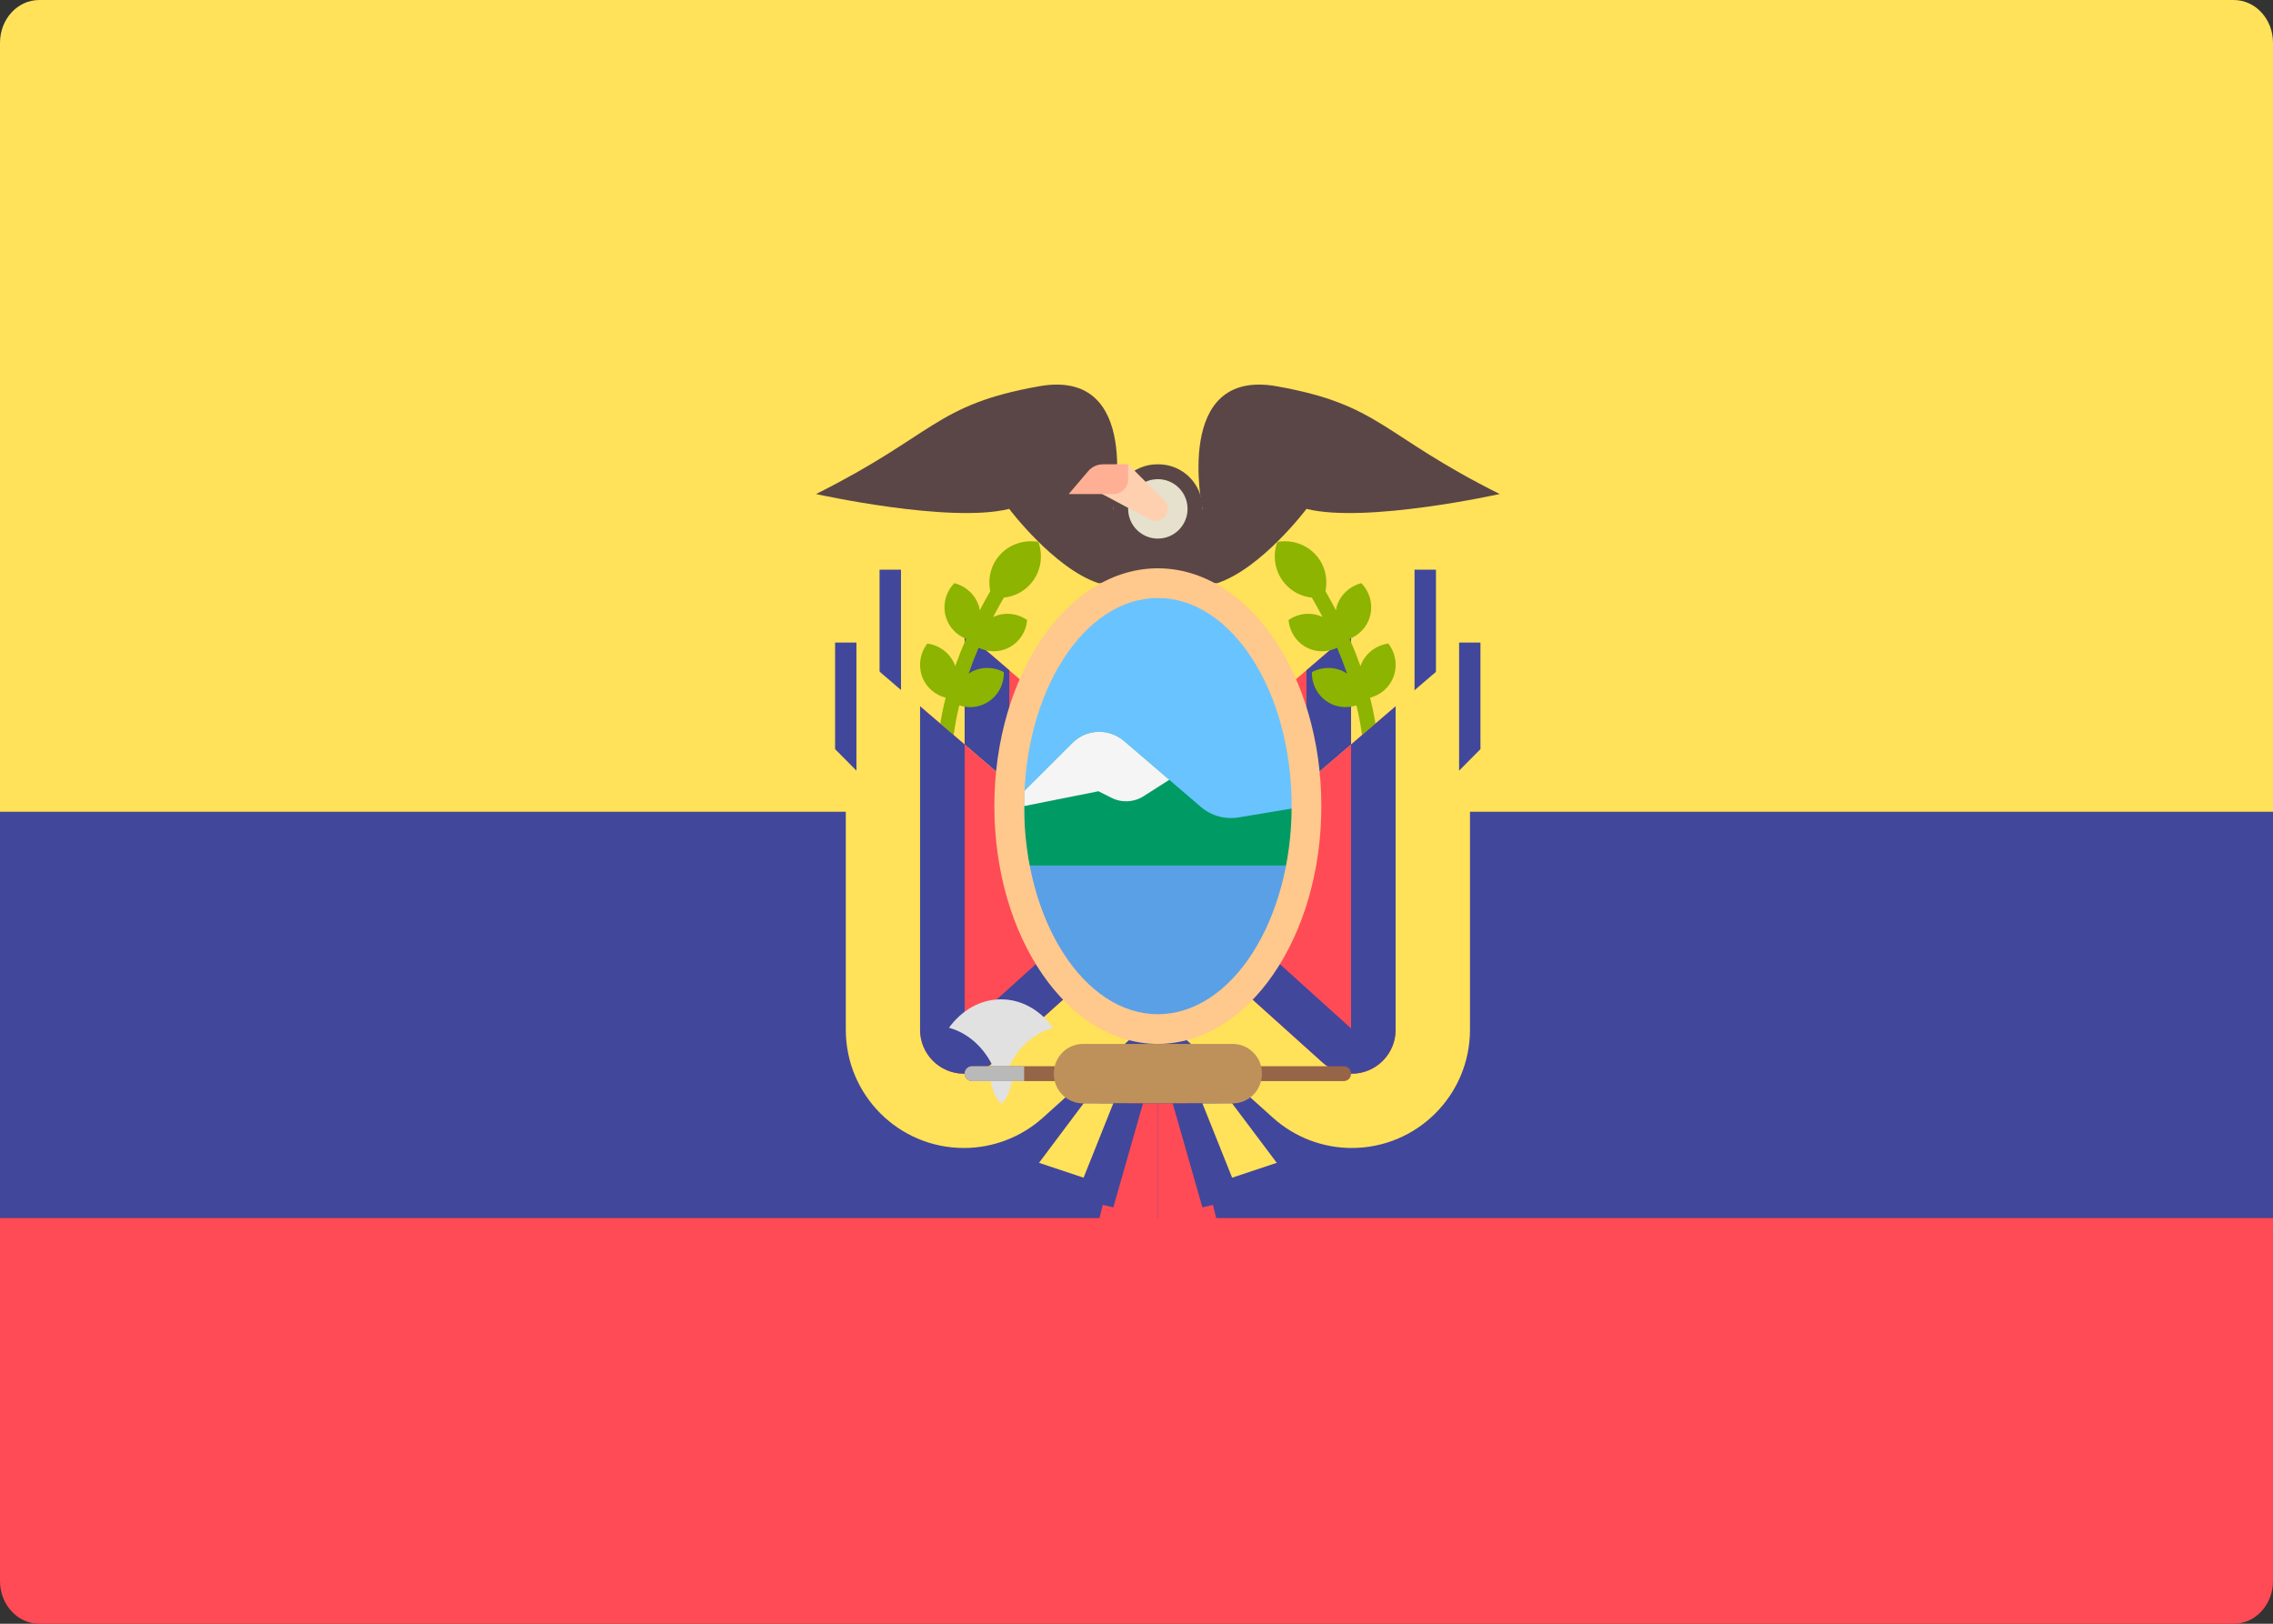 <svg width="28" height="20" viewBox="0 0 28 20" fill="none" xmlns="http://www.w3.org/2000/svg">
<rect x="0" y="0" width="28" height="20" fill="#333333" stroke="none"/>
<g id="Group 3991">
<g id="Group 3994">
<g id="Group 3997">
<path id="Vector" d="M28 15H0V19.474C0 19.764 0.216 20 0.483 20H27.517C27.784 20 28 19.764 28 19.474L28 15Z" fill="#FF4B55"/>
<path id="Vector_2" d="M28 10H0V0.526C0 0.236 0.216 0 0.483 0H27.517C27.784 0 28 0.236 28 0.526L28 10Z" fill="#FFE15A"/>
<path id="Vector_3" d="M28 10H0V15H28V10Z" fill="#41479B"/>
<path id="Vector_4" d="M13.714 10.295L17.558 7V11.769C17.558 12.573 16.907 13.224 16.103 13.224C15.744 13.224 15.397 13.091 15.13 12.851L13.714 11.577V10.295Z" fill="#FFE15A"/>
<path id="Vector_5" d="M15.742 12.171L14.629 11.169V9.511L16.643 7.785V8.99V11.769C16.643 12.067 16.401 12.309 16.103 12.309C15.969 12.309 15.841 12.26 15.742 12.171Z" fill="#FF4B55"/>
<path id="Vector_6" d="M15.178 9.04V10.925L16.094 11.752V8.979V8.256L16.643 7.785V8.99V11.769C16.643 12.067 16.401 12.309 16.103 12.309C15.969 12.309 15.841 12.26 15.742 12.171L14.629 11.169V9.511L15.178 9.04Z" fill="#41479B"/>
<path id="Vector_7" d="M14.812 10.295L10.968 7V11.769C10.968 12.573 11.62 13.224 12.423 13.224C12.783 13.224 13.13 13.091 13.397 12.851L14.812 11.577V10.295Z" fill="#FFE15A"/>
<path id="Vector_8" d="M12.784 12.171L13.897 11.169V9.511L11.883 7.785V8.99V11.769C11.883 12.067 12.126 12.309 12.423 12.309C12.557 12.309 12.685 12.26 12.784 12.171Z" fill="#FF4B55"/>
<g id="Group">
<path id="Vector_9" d="M13.348 9.04V10.925L12.433 11.752V8.979V8.256L11.883 7.785V8.991V11.769C11.883 12.067 12.126 12.309 12.423 12.309C12.557 12.309 12.685 12.26 12.784 12.171L13.897 11.169V9.511L13.348 9.04Z" fill="#41479B"/>
<path id="Vector_10" d="M17.689 7.017H17.425V8.594H17.689V7.017Z" fill="#41479B"/>
<path id="Vector_11" d="M11.099 7.017H10.835V8.594H11.099V7.017Z" fill="#41479B"/>
</g>
<g id="Group_2">
<path id="Vector_12" d="M13.714 6.268C13.714 6.268 14.08 4.529 12.799 4.758C11.517 4.986 11.517 5.353 10.053 6.085C10.053 6.085 11.7 6.451 12.432 6.268C12.432 6.268 12.982 7 13.531 7.183H14.08L13.714 6.268Z" fill="#5A4646"/>
<path id="Vector_13" d="M14.812 6.268C14.812 6.268 14.446 4.529 15.728 4.758C17.009 4.986 17.009 5.353 18.474 6.085C18.474 6.085 16.826 6.451 16.094 6.268C16.094 6.268 15.544 7 14.995 7.183H14.446L14.812 6.268Z" fill="#5A4646"/>
<path id="Vector_14" d="M14.812 7.183H13.714V6.261C13.714 5.962 13.957 5.719 14.256 5.719H14.27C14.569 5.719 14.812 5.962 14.812 6.261V7.183Z" fill="#5A4646"/>
</g>
<path id="Vector_15" d="M14.263 6.634C14.465 6.634 14.629 6.47 14.629 6.268C14.629 6.065 14.465 5.902 14.263 5.902C14.061 5.902 13.897 6.065 13.897 6.268C13.897 6.47 14.061 6.634 14.263 6.634Z" fill="#E6E1CD"/>
<path id="Vector_16" d="M13.477 6.032L14.166 6.399C14.224 6.43 14.295 6.419 14.341 6.373C14.399 6.315 14.399 6.221 14.341 6.163L13.897 5.719H13.79C13.617 5.719 13.477 5.859 13.477 6.032Z" fill="#FFD0AF"/>
<path id="Vector_17" d="M13.716 6.085H13.165L13.406 5.802C13.451 5.749 13.518 5.719 13.587 5.719H13.897V5.904C13.897 6.004 13.816 6.085 13.716 6.085Z" fill="#FFAF94"/>
<g id="Group_3">
<path id="Vector_18" d="M15.824 7.184C15.701 7.037 15.674 6.843 15.735 6.675C15.911 6.644 16.098 6.703 16.221 6.849C16.327 6.975 16.357 7.134 16.328 7.283C16.364 7.345 16.409 7.425 16.458 7.519C16.461 7.506 16.46 7.492 16.464 7.479C16.507 7.327 16.627 7.22 16.77 7.183C16.872 7.289 16.918 7.444 16.875 7.596C16.838 7.726 16.742 7.821 16.626 7.869C16.672 7.974 16.717 8.088 16.76 8.208C16.762 8.201 16.762 8.194 16.765 8.187C16.825 8.041 16.956 7.947 17.102 7.927C17.192 8.044 17.22 8.202 17.161 8.349C17.109 8.476 17 8.561 16.877 8.594C16.941 8.845 16.983 9.112 16.983 9.38H16.8C16.8 9.146 16.764 8.912 16.709 8.688C16.596 8.725 16.47 8.717 16.361 8.65C16.228 8.568 16.157 8.425 16.161 8.279C16.289 8.21 16.449 8.207 16.582 8.289C16.587 8.292 16.59 8.296 16.595 8.299C16.556 8.187 16.514 8.08 16.471 7.979C16.361 8.031 16.232 8.039 16.113 7.984C15.972 7.917 15.886 7.782 15.873 7.637C15.993 7.554 16.151 7.534 16.292 7.6C16.241 7.503 16.196 7.422 16.16 7.361C16.034 7.347 15.913 7.289 15.824 7.184Z" fill="#8CB400"/>
<path id="Vector_19" d="M12.702 7.184C12.825 7.037 12.852 6.843 12.791 6.675C12.615 6.644 12.428 6.703 12.305 6.849C12.199 6.975 12.169 7.134 12.198 7.283C12.162 7.345 12.117 7.425 12.068 7.519C12.066 7.506 12.066 7.492 12.062 7.479C12.019 7.327 11.899 7.22 11.756 7.183C11.654 7.289 11.608 7.444 11.651 7.596C11.688 7.726 11.784 7.821 11.9 7.869C11.854 7.974 11.809 8.088 11.766 8.208C11.764 8.201 11.764 8.194 11.761 8.187C11.701 8.041 11.57 7.947 11.424 7.927C11.334 8.044 11.306 8.202 11.365 8.349C11.418 8.476 11.526 8.561 11.649 8.594C11.586 8.845 11.543 9.112 11.543 9.38H11.727C11.727 9.146 11.762 8.912 11.817 8.688C11.93 8.725 12.056 8.717 12.165 8.65C12.299 8.568 12.369 8.425 12.366 8.279C12.237 8.21 12.077 8.207 11.944 8.289C11.939 8.292 11.936 8.296 11.931 8.299C11.97 8.187 12.012 8.08 12.055 7.979C12.165 8.031 12.294 8.039 12.413 7.984C12.555 7.917 12.64 7.782 12.653 7.637C12.533 7.554 12.375 7.534 12.234 7.6C12.285 7.503 12.33 7.422 12.366 7.361C12.492 7.347 12.613 7.289 12.702 7.184Z" fill="#8CB400"/>
</g>
<path id="Vector_20" d="M14.263 11.211L10.419 7.916V12.684C10.419 13.488 11.07 14.14 11.874 14.14C12.233 14.14 12.58 14.007 12.848 13.766L14.263 12.492V11.211Z" fill="#FFE15A"/>
<path id="Vector_21" d="M12.235 13.086L13.348 12.085V10.426L11.334 8.7V9.906V12.684C11.334 12.982 11.576 13.225 11.874 13.225C12.008 13.225 12.136 13.175 12.235 13.086Z" fill="#FF4B55"/>
<path id="Vector_22" d="M12.799 9.955V11.841L11.883 12.667V9.894V9.171L11.334 8.7V9.906V12.685C11.334 12.982 11.576 13.225 11.874 13.225C12.008 13.225 12.136 13.175 12.235 13.086L13.348 12.085V10.426L12.799 9.955Z" fill="#41479B"/>
<path id="Vector_23" d="M14.263 11.211L18.108 7.916V12.684C18.108 13.488 17.456 14.14 16.652 14.14C16.293 14.14 15.946 14.007 15.679 13.766L14.263 12.492V11.211Z" fill="#FFE15A"/>
<path id="Vector_24" d="M16.291 13.086L15.178 12.085V10.426L17.192 8.7V9.906V12.684C17.192 12.982 16.95 13.225 16.652 13.225C16.518 13.225 16.39 13.175 16.291 13.086Z" fill="#FF4B55"/>
<path id="Vector_25" d="M15.728 9.955V11.841L16.643 12.667V9.894V9.171L17.192 8.7V9.906V12.685C17.192 12.982 16.95 13.225 16.652 13.225C16.519 13.225 16.39 13.175 16.291 13.086L15.178 12.085V10.426L15.728 9.955Z" fill="#41479B"/>
<path id="Vector_26" d="M14.263 12.675C15.274 12.675 16.094 11.446 16.094 9.929C16.094 8.412 15.274 7.183 14.263 7.183C13.252 7.183 12.432 8.412 12.432 9.929C12.432 11.446 13.252 12.675 14.263 12.675Z" fill="#69C3FF"/>
<path id="Vector_27" d="M12.616 10.662H15.911L16.094 9.929L15.259 10.068C15.092 10.096 14.921 10.049 14.792 9.938L13.845 9.126C13.761 9.054 13.653 9.014 13.541 9.014C13.417 9.014 13.299 9.063 13.211 9.151L12.616 9.746V10.662Z" fill="#009B64"/>
<path id="Vector_28" d="M14.089 9.806L14.404 9.605L13.845 9.126C13.76 9.054 13.652 9.014 13.541 9.014C13.417 9.014 13.298 9.063 13.211 9.151L12.615 9.746V9.929L13.531 9.746L13.693 9.827C13.819 9.891 13.97 9.883 14.089 9.806Z" fill="#F5F5F5"/>
<path id="Vector_29" d="M12.616 10.662L12.799 11.76L13.714 12.675H14.263L14.995 12.492L15.728 11.76L15.911 10.662H12.616Z" fill="#5AA0E6"/>
<path id="Vector_30" d="M14.263 12.858C13.153 12.858 12.249 11.544 12.249 9.929C12.249 8.314 13.153 7 14.263 7C15.374 7 16.277 8.314 16.277 9.929C16.277 11.544 15.374 12.858 14.263 12.858ZM14.263 7.366C13.355 7.366 12.616 8.516 12.616 9.929C12.616 11.342 13.355 12.492 14.263 12.492C15.172 12.492 15.911 11.342 15.911 9.929C15.911 8.516 15.172 7.366 14.263 7.366Z" fill="#FFC88C"/>
<g id="Group_4">
<path id="Vector_31" d="M12.972 12.659C12.818 12.447 12.59 12.309 12.331 12.309C12.072 12.309 11.844 12.447 11.69 12.659C11.952 12.731 12.166 12.944 12.268 13.224C12.308 13.337 12.331 13.461 12.331 13.591C12.331 13.138 12.604 12.761 12.972 12.659Z" fill="#E1E1E1"/>
<path id="Vector_32" d="M12.476 13.236C12.476 13.236 12.462 13.48 12.337 13.595L12.332 13.591C12.206 13.476 12.192 13.232 12.192 13.232L12.476 13.236Z" fill="#E1E1E1"/>
</g>
<path id="Vector_33" d="M16.553 13.316H11.974C11.924 13.316 11.883 13.275 11.883 13.226V13.223C11.883 13.173 11.924 13.133 11.974 13.133H16.553C16.603 13.133 16.643 13.173 16.643 13.223V13.226C16.643 13.275 16.603 13.316 16.553 13.316Z" fill="#966446"/>
<path id="Vector_34" d="M15.183 13.591H13.343C13.143 13.591 12.982 13.429 12.982 13.229V13.22C12.982 13.02 13.143 12.858 13.343 12.858H15.183C15.383 12.858 15.545 13.02 15.545 13.22V13.229C15.544 13.429 15.383 13.591 15.183 13.591Z" fill="#BE915A"/>
<path id="Vector_35" d="M12.616 13.133H11.975C11.924 13.133 11.883 13.174 11.883 13.224C11.883 13.275 11.924 13.316 11.975 13.316H12.616V13.133Z" fill="#B9B9B9"/>
<path id="Vector_36" d="M14.263 13.591V15.263L13.531 15.055L13.897 13.591H14.263Z" fill="#FF4B55"/>
<path id="Vector_37" d="M14.08 13.591L13.714 14.872L12.982 14.689L13.531 13.591H14.08Z" fill="#41479B"/>
<path id="Vector_38" d="M13.348 13.591L12.799 14.323L13.348 14.506L13.714 13.591H13.348Z" fill="#FFE15A"/>
<path id="Vector_39" d="M14.263 13.591V15.263L14.995 15.055L14.629 13.591H14.263Z" fill="#FF4B55"/>
<path id="Vector_40" d="M14.446 13.591L14.812 14.872L15.545 14.689L14.995 13.591H14.446Z" fill="#41479B"/>
<path id="Vector_41" d="M15.178 13.591L15.728 14.323L15.178 14.506L14.812 13.591H15.178Z" fill="#FFE15A"/>
<g id="Group_5">
<path id="Vector_42" d="M10.55 9.492L10.287 9.227V7.915H10.55V9.492Z" fill="#41479B"/>
<path id="Vector_43" d="M18.237 9.227L17.974 9.492V7.915H18.237V9.227Z" fill="#41479B"/>
</g>
</g>
</g>
</g>
</svg>
